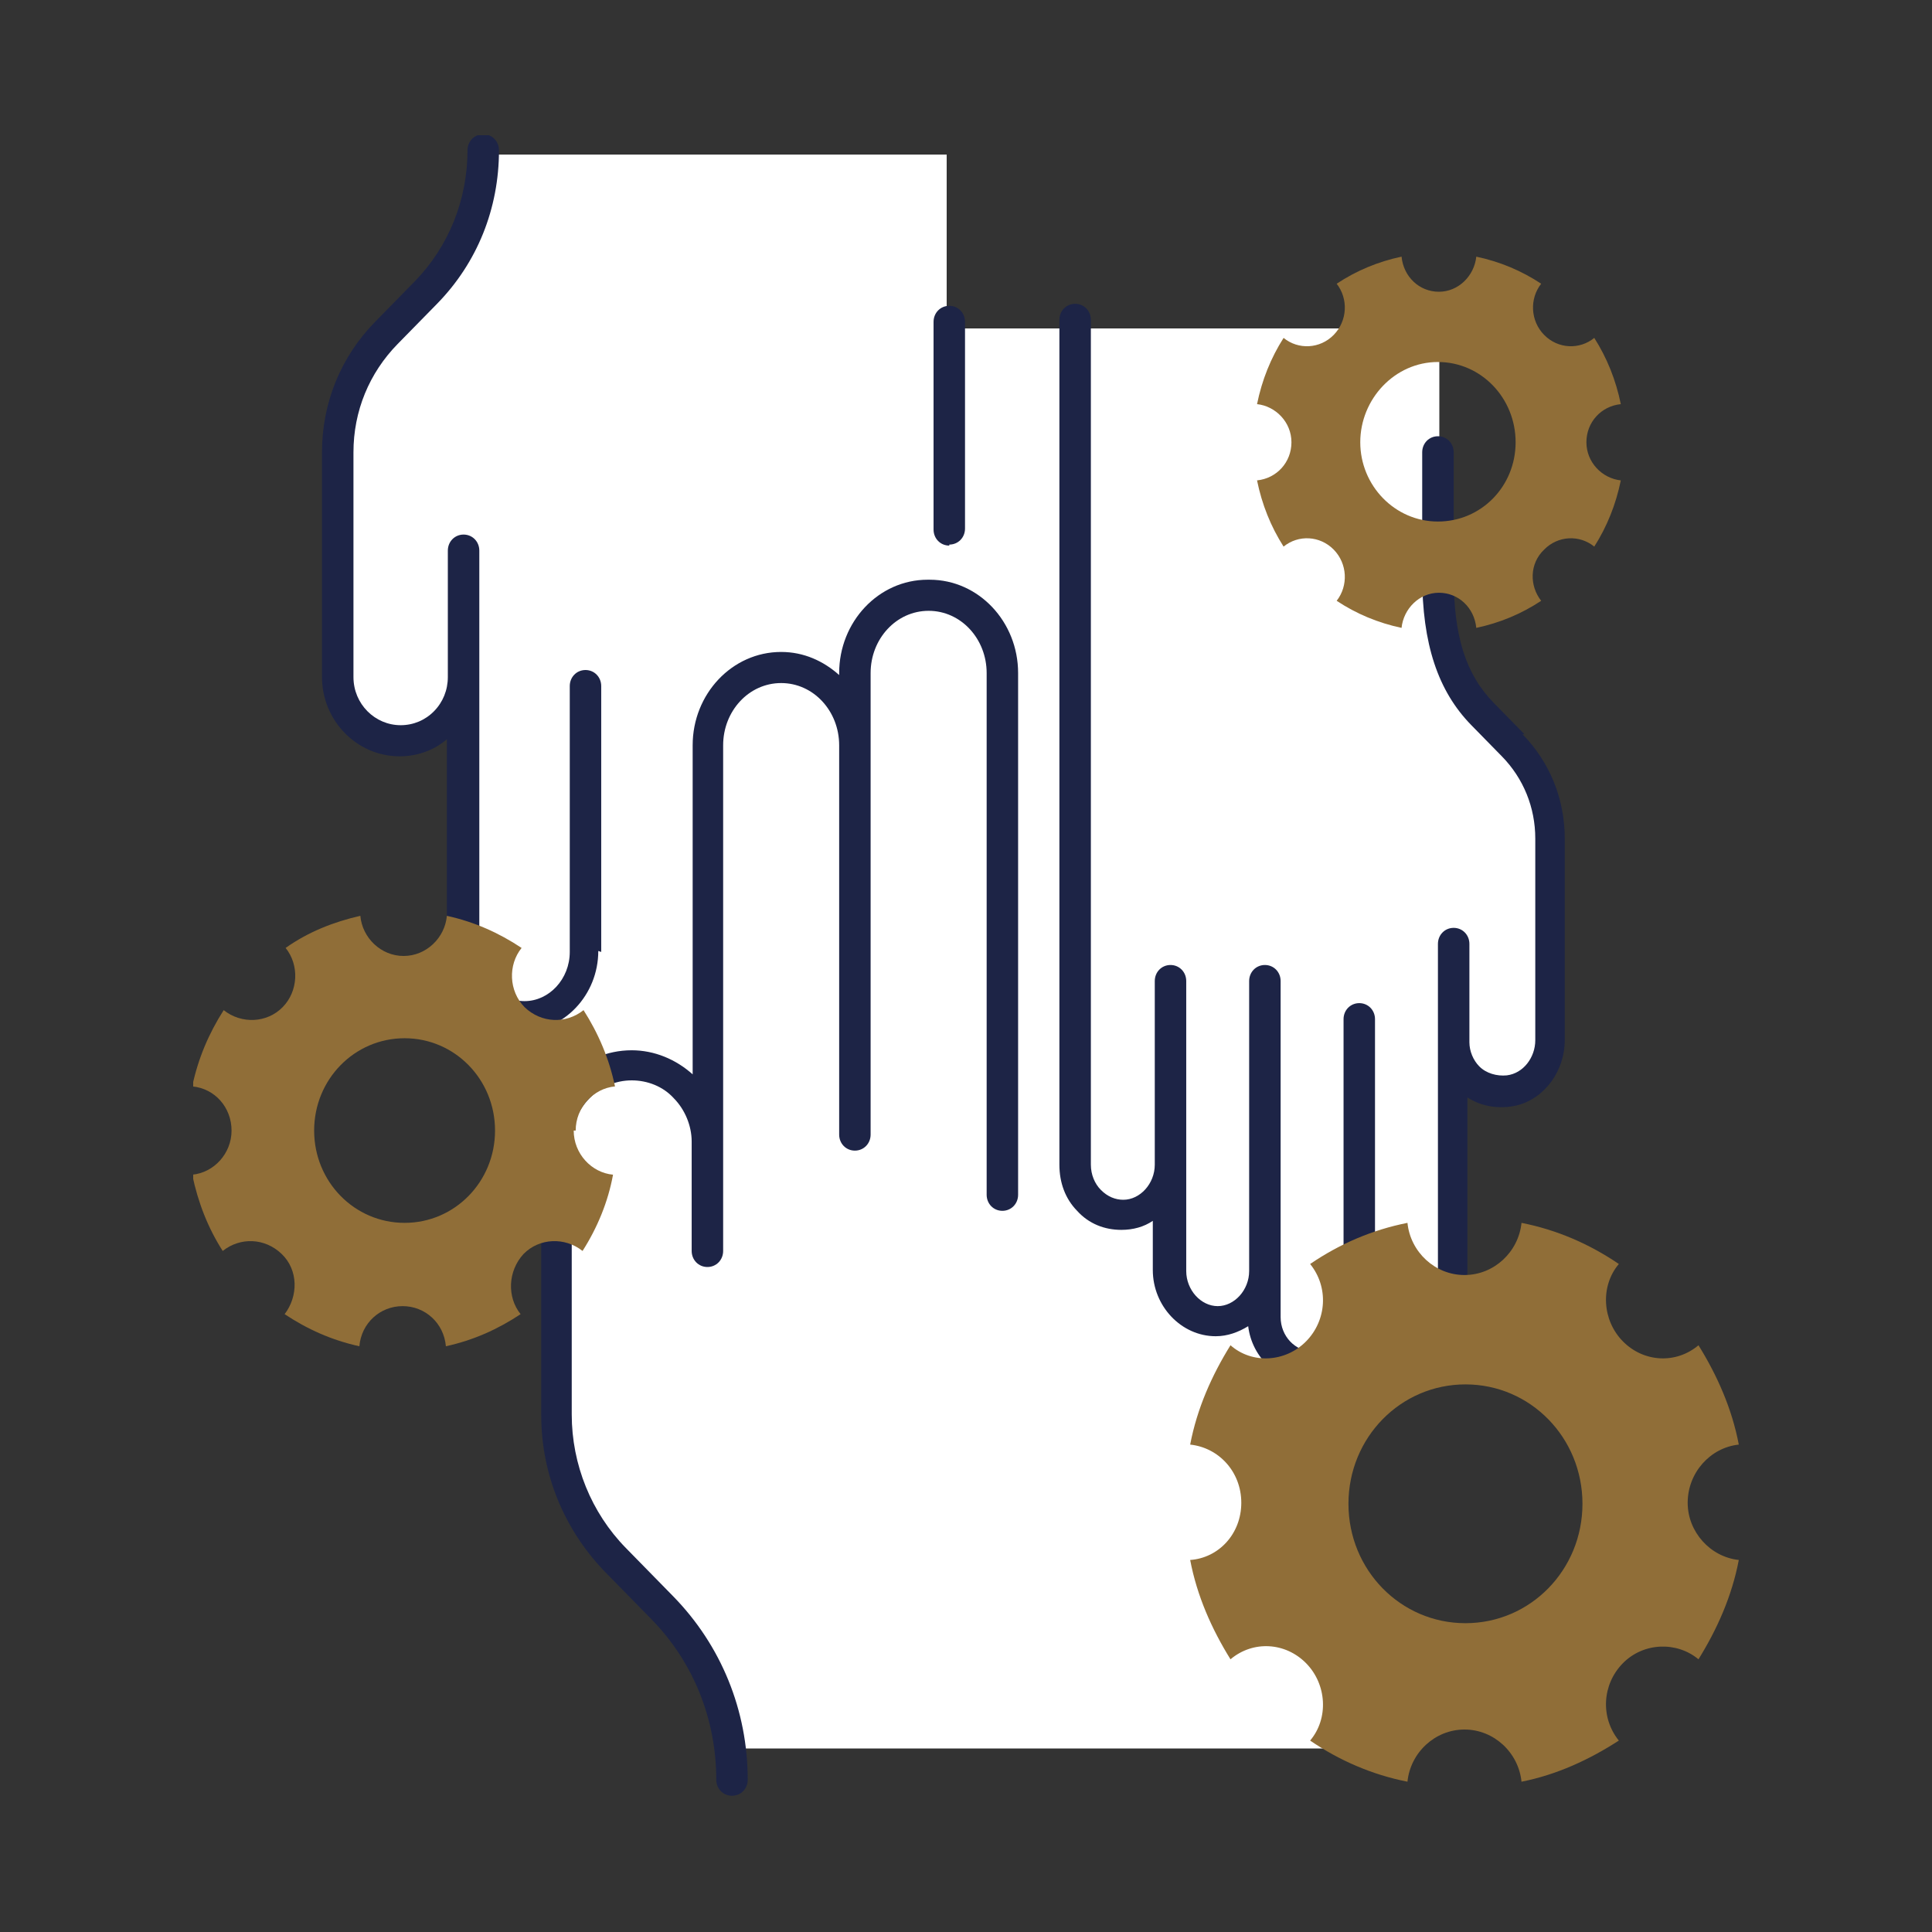 <svg width="100" height="100" viewBox="0 0 100 100" fill="none" xmlns="http://www.w3.org/2000/svg">
<rect x="0" y="0" width="100" height="100" fill="#333333" stroke="none"/>
<path d="M49 8H25V10.5L23.5 13.5L19 18.5L17.5 21.5V36L19 37.5L21.5 38.5L24 36.5V50L28.5 54V73.5L30 77.5L32 81L36 85.5L38 90.5H70.5C70.167 88.333 69.3 84 68.5 84C67.7 84 68.167 77.333 68.5 74L75.5 69V55.5L77 56.5H79L80 54.5V41L76.5 37L74.5 32.5V17H55.5H49V8Z" fill="white"/>
<g clip-path="url(#clip0_4029_1166)">
<path d="M78.906 38.004L77.328 36.394C75.852 34.888 75.242 32.914 75.242 29.798V23.411C75.242 22.943 74.885 22.58 74.427 22.58C73.969 22.58 73.613 22.943 73.613 23.411V29.798C73.613 33.33 74.427 35.77 76.158 37.536L77.735 39.146C78.855 40.289 79.466 41.795 79.466 43.405V53.843C79.466 54.726 78.855 55.557 77.99 55.661C77.481 55.712 76.921 55.557 76.565 55.193C76.259 54.882 76.056 54.414 76.056 53.947V48.858C76.056 48.39 75.7 48.026 75.242 48.026C74.784 48.026 74.427 48.39 74.427 48.858V50.519C74.427 50.519 74.427 50.675 74.427 50.727V65.736C74.427 66.722 73.664 67.553 72.799 67.553C71.934 67.553 71.17 66.722 71.17 65.736V52.752C71.17 52.285 70.814 51.922 70.356 51.922C69.898 51.922 69.542 52.285 69.542 52.752V68.176C69.542 69.163 68.778 69.942 67.913 69.942C67.048 69.942 66.285 69.163 66.285 68.176V50.779C66.285 50.312 65.929 49.948 65.471 49.948C65.013 49.948 64.656 50.312 64.656 50.779V65.787C64.656 66.774 63.893 67.605 63.028 67.605C62.163 67.605 61.399 66.774 61.399 65.787V50.779C61.399 50.312 61.043 49.948 60.585 49.948C60.127 49.948 59.771 50.312 59.771 50.779V60.283C59.771 61.269 59.008 62.1 58.142 62.1C57.735 62.1 57.328 61.944 56.972 61.581C56.666 61.269 56.463 60.802 56.463 60.283V16.555C56.463 16.088 56.107 15.725 55.649 15.725C55.191 15.725 54.834 16.088 54.834 16.555V60.283C54.834 61.217 55.14 62.048 55.751 62.672C56.361 63.347 57.175 63.658 58.041 63.658C58.651 63.658 59.211 63.502 59.669 63.191V65.736C59.669 67.605 61.145 69.163 62.926 69.163C63.537 69.163 64.097 68.955 64.606 68.644C64.809 70.305 66.183 71.552 67.812 71.552C69.44 71.552 70.763 70.254 71.018 68.644C71.527 68.955 72.086 69.163 72.697 69.163C74.478 69.163 75.954 67.605 75.954 65.736V56.803C76.666 57.27 77.583 57.426 78.499 57.219C79.974 56.855 80.992 55.401 80.992 53.843V43.405C80.992 41.379 80.229 39.458 78.804 38.004" fill="#1D2446"/>
<path d="M48.015 30.006C45.471 30.006 43.435 32.187 43.435 34.836V34.94C42.621 34.213 41.603 33.745 40.432 33.745C37.888 33.745 35.852 35.926 35.852 38.575V55.609C34.987 54.83 33.868 54.362 32.697 54.362C30.102 54.362 28.015 56.492 28.015 59.14V73.266C28.015 76.278 29.186 79.134 31.272 81.315L33.715 83.808C35.903 86.041 37.074 89.001 37.074 92.117C37.074 92.585 37.43 92.948 37.888 92.948C38.346 92.948 38.702 92.585 38.702 92.117C38.702 88.534 37.328 85.158 34.834 82.614L32.392 80.121C30.611 78.303 29.593 75.81 29.593 73.214V59.088C29.593 57.374 30.967 55.92 32.697 55.92C33.511 55.92 34.326 56.232 34.885 56.855C35.445 57.426 35.801 58.257 35.801 59.088V64.749C35.801 65.216 36.158 65.58 36.616 65.58C37.074 65.58 37.43 65.216 37.43 64.749V62.1C37.43 62.1 37.43 61.944 37.43 61.841V38.575C37.43 36.809 38.753 35.355 40.432 35.355C42.112 35.355 43.435 36.809 43.435 38.575V58.725C43.435 59.192 43.791 59.556 44.249 59.556C44.707 59.556 45.063 59.192 45.063 58.725V34.836C45.063 33.07 46.387 31.616 48.066 31.616C49.745 31.616 51.069 33.07 51.069 34.836V61.841C51.069 62.308 51.425 62.672 51.883 62.672C52.341 62.672 52.697 62.308 52.697 61.841V34.836C52.697 32.187 50.661 30.006 48.117 30.006" fill="#1D2446"/>
<path d="M66.947 73.525C66.489 73.525 66.132 73.889 66.132 74.356V82.873C66.132 83.341 66.489 83.704 66.947 83.704C67.405 83.704 67.761 83.341 67.761 82.873V74.356C67.761 73.889 67.405 73.525 66.947 73.525Z" fill="#1D2446"/>
<path d="M49.135 28.188C49.593 28.188 49.949 27.825 49.949 27.358V16.659C49.949 16.192 49.593 15.829 49.135 15.829C48.677 15.829 48.321 16.192 48.321 16.659V27.409C48.321 27.877 48.677 28.24 49.135 28.24" fill="#1D2446"/>
<path d="M31.119 49.273V35.511C31.119 35.044 30.763 34.68 30.305 34.68C29.847 34.68 29.491 35.044 29.491 35.511V49.273C29.491 50.675 28.422 51.818 27.15 51.818C25.878 51.818 24.809 50.675 24.809 49.273V32.914C24.809 32.914 24.809 32.758 24.809 32.655V28.5C24.809 28.033 24.453 27.669 23.995 27.669C23.537 27.669 23.18 28.033 23.18 28.5V35.044C23.18 35.719 22.926 36.342 22.468 36.809C22.01 37.277 21.399 37.536 20.738 37.536C19.415 37.536 18.295 36.446 18.295 35.044V23.411C18.295 21.281 19.109 19.308 20.585 17.802L22.621 15.725C24.707 13.595 25.827 10.791 25.827 7.779C25.827 7.312 25.471 6.948 25.013 6.948C24.555 6.948 24.198 7.312 24.198 7.779C24.198 10.324 23.231 12.764 21.45 14.582L19.415 16.659C17.633 18.477 16.666 20.866 16.666 23.411V35.044C16.666 37.277 18.448 39.146 20.687 39.146C21.603 39.146 22.468 38.834 23.13 38.263V49.221C23.13 51.506 24.911 53.376 27.048 53.376C29.186 53.376 30.967 51.506 30.967 49.221" fill="#1D2446"/>
<path d="M87.354 77.784C87.354 76.226 88.524 74.927 90 74.772C89.644 72.902 88.88 71.188 87.913 69.63C86.743 70.617 85.064 70.513 83.995 69.423C82.926 68.332 82.824 66.566 83.791 65.424C82.265 64.385 80.585 63.658 78.753 63.295C78.6 64.801 77.328 65.995 75.802 65.995C74.275 65.995 73.002 64.801 72.85 63.295C71.018 63.658 69.338 64.385 67.812 65.424C68.779 66.618 68.677 68.332 67.608 69.423C66.539 70.513 64.809 70.617 63.69 69.63C62.723 71.188 61.959 72.902 61.603 74.772C63.079 74.927 64.249 76.174 64.249 77.784C64.249 79.394 63.079 80.64 61.603 80.744C61.959 82.614 62.723 84.327 63.69 85.885C64.86 84.898 66.539 85.002 67.608 86.093C68.677 87.184 68.779 88.949 67.812 90.092C69.338 91.13 71.018 91.858 72.85 92.221C73.002 90.715 74.275 89.52 75.802 89.52C77.328 89.52 78.6 90.715 78.753 92.221C80.585 91.858 82.265 91.079 83.791 90.092C82.824 88.897 82.926 87.184 83.995 86.093C85.064 85.002 86.794 84.951 87.913 85.885C88.88 84.327 89.644 82.614 90 80.744C88.524 80.588 87.354 79.29 87.354 77.784ZM75.852 84.016C72.494 84.016 69.796 81.263 69.796 77.836C69.796 74.408 72.494 71.656 75.852 71.656C79.211 71.656 81.908 74.408 81.908 77.836C81.908 81.263 79.211 84.016 75.852 84.016Z" fill="#906E38"/>
<path d="M29.797 58.517C29.797 57.322 30.713 56.336 31.832 56.232C31.527 54.778 30.967 53.48 30.204 52.285C29.288 53.012 28.015 52.96 27.15 52.129C26.336 51.298 26.285 49.948 26.998 49.065C25.827 48.286 24.555 47.715 23.13 47.403C23.028 48.546 22.061 49.481 20.891 49.481C19.72 49.481 18.753 48.546 18.651 47.403C17.277 47.715 15.954 48.234 14.784 49.065C15.496 49.948 15.445 51.298 14.631 52.129C13.817 52.96 12.494 53.012 11.578 52.285C10.814 53.48 10.255 54.778 9.949 56.232C11.12 56.336 11.985 57.322 11.985 58.517C11.985 59.711 11.069 60.698 9.949 60.802C10.255 62.256 10.764 63.554 11.527 64.749C12.443 64.022 13.715 64.074 14.58 64.905C15.445 65.736 15.445 67.086 14.733 68.02C15.903 68.799 17.176 69.371 18.601 69.682C18.702 68.488 19.669 67.605 20.84 67.605C22.01 67.605 22.977 68.488 23.079 69.682C24.504 69.371 25.776 68.799 26.947 68.02C26.234 67.138 26.285 65.787 27.099 64.905C27.914 64.074 29.237 64.022 30.153 64.749C30.916 63.554 31.476 62.204 31.73 60.802C30.611 60.698 29.695 59.711 29.695 58.517M20.942 63.295C18.346 63.295 16.26 61.166 16.26 58.517C16.26 55.868 18.346 53.739 20.942 53.739C23.537 53.739 25.623 55.868 25.623 58.517C25.623 61.166 23.537 63.295 20.942 63.295Z" fill="#906E38"/>
<path d="M82.112 22.891C82.112 21.853 82.875 21.022 83.893 20.918C83.638 19.672 83.18 18.529 82.519 17.49C81.756 18.113 80.636 18.062 79.924 17.334C79.211 16.608 79.16 15.465 79.771 14.686C78.753 14.011 77.633 13.543 76.412 13.284C76.31 14.271 75.496 15.101 74.478 15.101C73.46 15.101 72.646 14.322 72.544 13.284C71.323 13.543 70.203 14.011 69.186 14.686C69.796 15.465 69.745 16.608 69.033 17.334C68.32 18.062 67.201 18.113 66.438 17.49C65.776 18.529 65.318 19.672 65.064 20.918C66.03 21.022 66.845 21.853 66.845 22.891C66.845 23.93 66.081 24.761 65.064 24.865C65.318 26.111 65.776 27.254 66.438 28.292C67.201 27.669 68.32 27.721 69.033 28.448C69.745 29.175 69.796 30.318 69.186 31.097C70.203 31.772 71.323 32.239 72.544 32.499C72.646 31.512 73.46 30.681 74.478 30.681C75.496 30.681 76.31 31.46 76.412 32.499C77.633 32.239 78.753 31.772 79.771 31.097C79.16 30.318 79.16 29.175 79.924 28.448C80.636 27.721 81.756 27.669 82.519 28.292C83.18 27.254 83.638 26.111 83.893 24.865C82.926 24.761 82.112 23.93 82.112 22.891ZM74.427 26.994C72.188 26.994 70.407 25.124 70.407 22.891C70.407 20.658 72.188 18.737 74.427 18.737C76.666 18.737 78.448 20.606 78.448 22.891C78.448 25.176 76.666 26.994 74.427 26.994Z" fill="#906E38"/>
</g>
<defs>
<clipPath id="clip0_4029_1166">
<rect width="80" height="86" fill="white" transform="translate(10 7)"/>
</clipPath>
</defs>
</svg>

